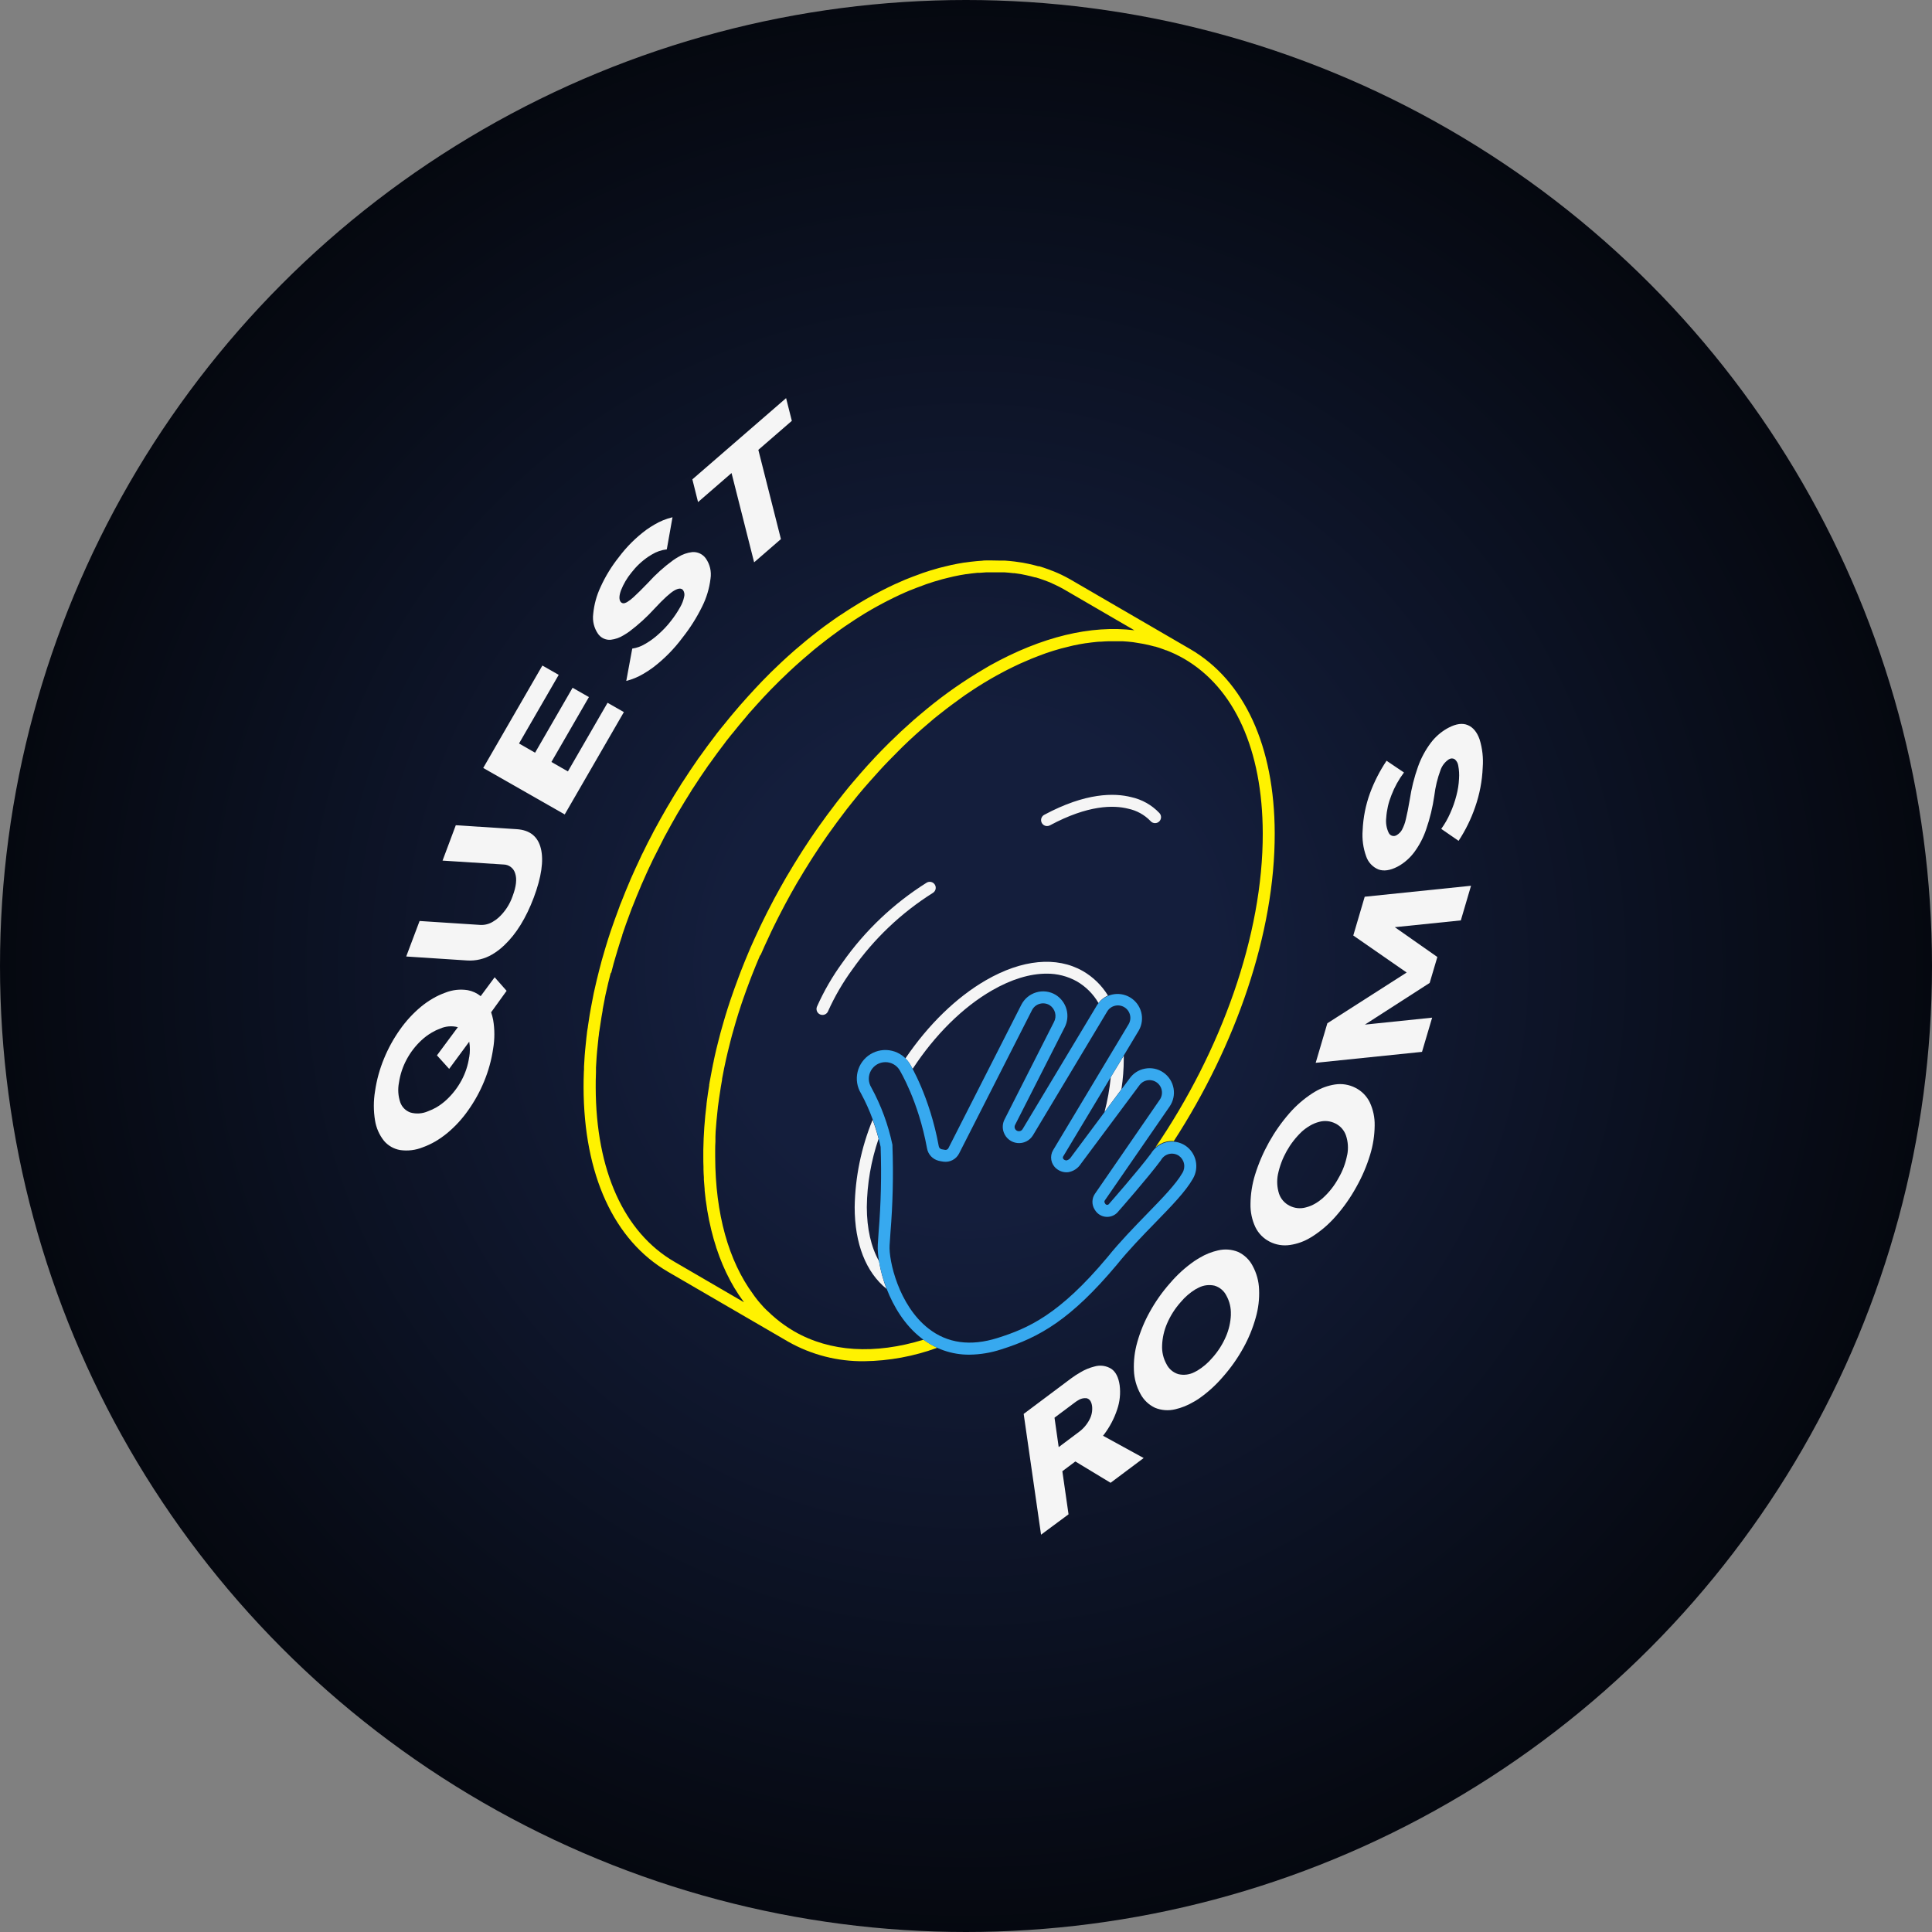 <svg width="646" height="646" viewBox="0 0 646 646" fill="none" xmlns="http://www.w3.org/2000/svg">
<rect x="0" y="0" width="646" height="646" fill="#808080" stroke="none"/>
<circle cx="323" cy="323" r="323" fill="url(#paint0_radial_418_6)"/>
<path d="M152.405 275.93L172.745 277.25C177.165 277.53 179.868 279.694 180.855 283.74C181.842 287.787 181.045 293.257 178.465 300.15C175.885 306.96 172.645 312.23 168.695 315.98C167.448 317.205 166.054 318.269 164.545 319.15C162.017 320.646 159.096 321.343 156.165 321.15L135.825 319.82L140.295 307.95L160.655 309.27C162.111 309.335 163.553 308.962 164.795 308.2C165.45 307.821 166.066 307.379 166.635 306.88C168.812 304.906 170.454 302.411 171.405 299.63C172.595 296.46 172.895 293.93 172.265 292.06C172.025 291.199 171.51 290.44 170.799 289.898C170.088 289.357 169.219 289.062 168.325 289.06L147.975 287.76L152.405 275.93Z" fill="#F5F5F5"/>
<path d="M164.215 338.481C164.494 339.295 164.718 340.126 164.885 340.971C165.437 344.18 165.437 347.461 164.885 350.671C164.337 354.41 163.329 358.068 161.885 361.561C160.482 364.984 158.69 368.236 156.545 371.251C154.563 374.092 152.208 376.655 149.545 378.871C148.286 379.906 146.949 380.842 145.545 381.671C144.218 382.438 142.826 383.088 141.385 383.611C138.983 384.589 136.363 384.91 133.795 384.541C131.667 384.178 129.738 383.068 128.355 381.411C126.814 379.455 125.799 377.139 125.405 374.681C124.865 371.423 124.865 368.098 125.405 364.841C125.948 361.1 126.956 357.442 128.405 353.951C129.806 350.528 131.595 347.277 133.735 344.261C135.725 341.425 138.078 338.863 140.735 336.641C141.992 335.606 143.33 334.673 144.735 333.851C146.058 333.084 147.447 332.438 148.885 331.921C151.263 330.968 153.855 330.677 156.385 331.081C157.976 331.375 159.468 332.062 160.725 333.081L165.395 326.771L169.395 331.301L164.215 338.481ZM156.895 353.481C157.185 351.766 157.185 350.015 156.895 348.301L150.185 357.401L146.105 352.881L153.105 343.441H153.045C151.082 342.947 149.01 343.119 147.155 343.931C146.199 344.28 145.279 344.719 144.405 345.241C143.123 345.984 141.932 346.873 140.855 347.891C138.897 349.721 137.252 351.859 135.985 354.221C134.678 356.637 133.805 359.263 133.405 361.981C132.968 364.191 133.12 366.477 133.845 368.611C134.125 369.397 134.579 370.11 135.173 370.697C135.767 371.284 136.485 371.729 137.275 372.001C139.202 372.532 141.254 372.384 143.085 371.581C144.069 371.227 145.02 370.785 145.925 370.26C147.179 369.52 148.347 368.641 149.405 367.641C151.376 365.786 153.034 363.625 154.315 361.241C155.61 358.84 156.473 356.23 156.865 353.531" fill="#F5F5F5"/>
<path d="M218.765 175.44C220.66 174.305 222.717 173.465 224.865 172.95L222.955 183.69C221.183 183.893 219.477 184.48 217.955 185.41C217.585 185.62 217.205 185.86 216.825 186.11C214.643 187.586 212.712 189.403 211.105 191.49C209.656 193.26 208.489 195.244 207.645 197.37C206.985 199.2 206.945 200.5 207.545 201.27C207.72 201.485 207.961 201.635 208.231 201.697C208.502 201.759 208.784 201.728 209.035 201.61C209.275 201.527 209.507 201.42 209.725 201.29C210.489 200.817 211.202 200.267 211.855 199.65C213.065 198.55 214.685 196.95 216.695 194.86C219.216 192.066 222.021 189.542 225.065 187.33C225.625 186.937 226.175 186.587 226.715 186.28C228.16 185.365 229.795 184.79 231.495 184.6C232.369 184.538 233.244 184.702 234.036 185.077C234.828 185.452 235.51 186.025 236.015 186.74C237.387 188.708 237.945 191.13 237.575 193.5C237.185 196.734 236.241 199.877 234.785 202.79C232.969 206.488 230.763 209.981 228.205 213.21C225.417 216.964 222.119 220.309 218.405 223.15C217.337 223.943 216.226 224.674 215.075 225.34C213.307 226.388 211.398 227.176 209.405 227.68L211.405 216.87C212.906 216.653 214.348 216.136 215.645 215.35L215.935 215.19C217.473 214.288 218.911 213.225 220.225 212.02C221.738 210.684 223.121 209.207 224.355 207.61C225.489 206.172 226.509 204.647 227.405 203.05C228.044 201.966 228.5 200.783 228.755 199.55C228.858 199.18 228.881 198.793 228.822 198.414C228.764 198.034 228.625 197.672 228.415 197.35C227.855 196.61 226.885 196.64 225.495 197.43C224.105 198.22 221.905 200.21 218.915 203.43C216.346 206.266 213.513 208.851 210.455 211.15C209.795 211.62 209.165 212.03 208.555 212.38C207.241 213.21 205.758 213.736 204.215 213.92C203.392 213.992 202.564 213.844 201.816 213.493C201.068 213.142 200.426 212.599 199.955 211.92C198.63 209.998 198.057 207.657 198.345 205.34C198.636 202.178 199.479 199.091 200.835 196.22C202.45 192.667 204.499 189.329 206.935 186.28C209.555 182.78 212.675 179.684 216.195 177.09C217.065 176.48 217.925 175.93 218.765 175.44Z" fill="#F5F5F5"/>
<path d="M181.355 222.54L186.815 225.65L173.545 248.6L178.915 251.68L191.455 229.97L196.915 233.08L184.375 254.78L189.885 257.94L203.145 234.99L208.605 238.1L188.825 272.32L161.575 256.78L181.355 222.54Z" fill="#F5F5F5"/>
<path d="M262.845 133.12L264.765 140.72L253.565 150.42L261.115 180.25L252.155 188.02L244.605 158.17L233.405 167.88L231.505 160.28L262.845 133.12Z" fill="#F5F5F5"/>
<path d="M420.995 431.15C421.135 434.326 420.76 437.504 419.885 440.56C418.912 444.059 417.533 447.432 415.775 450.61C413.856 454.104 411.555 457.374 408.915 460.36C406.516 463.171 403.764 465.658 400.725 467.76C400.165 468.13 399.615 468.47 399.065 468.76C397.159 469.898 395.088 470.731 392.925 471.23C390.687 471.768 388.336 471.589 386.205 470.72C384.099 469.728 382.374 468.074 381.295 466.01C379.977 463.611 379.24 460.936 379.145 458.2C379.013 455.027 379.391 451.854 380.265 448.8C381.247 445.293 382.637 441.914 384.405 438.73C386.323 435.242 388.623 431.978 391.265 429C393.659 426.186 396.413 423.698 399.455 421.6C400.025 421.23 400.585 420.87 401.155 420.55C403.045 419.414 405.104 418.586 407.255 418.1C409.485 417.561 411.827 417.732 413.955 418.59C416.066 419.567 417.791 421.221 418.855 423.29C420.17 425.708 420.903 428.399 420.995 431.15ZM411.555 439.55C411.654 437.355 411.145 435.175 410.085 433.25C409.688 432.442 409.127 431.725 408.439 431.145C407.75 430.565 406.949 430.134 406.085 429.88C404.26 429.472 402.349 429.727 400.695 430.6C400.374 430.748 400.06 430.911 399.755 431.09C397.881 432.236 396.209 433.682 394.805 435.37C392.915 437.48 391.379 439.881 390.255 442.48C389.241 444.801 388.672 447.29 388.575 449.82C388.465 452.005 388.967 454.176 390.025 456.09C390.421 456.901 390.981 457.621 391.67 458.204C392.358 458.788 393.16 459.222 394.025 459.48C395.858 459.903 397.783 459.651 399.445 458.77C399.745 458.62 400.055 458.47 400.355 458.29C402.242 457.148 403.931 455.706 405.355 454.02C407.255 451.906 408.796 449.494 409.915 446.88C410.917 444.561 411.48 442.075 411.575 439.55" fill="#F5F5F5"/>
<path d="M368.815 480.07L382.405 487.52L371.345 495.8L359.565 488.67L355.215 491.93L357.285 506.34L348.095 513.15L342.285 472.77L358.175 460.87C359.158 460.144 360.183 459.476 361.245 458.87C362.693 457.995 364.264 457.341 365.905 456.93C366.853 456.642 367.852 456.562 368.834 456.695C369.816 456.828 370.757 457.171 371.595 457.7C373.075 458.7 374.005 460.56 374.375 463.16C374.725 465.898 374.441 468.68 373.545 471.29C372.555 474.293 371.075 477.111 369.165 479.63L368.815 480.07ZM364.275 474.69C365.04 473.282 365.344 471.67 365.145 470.08C364.915 468.57 364.295 467.72 363.255 467.51C362.274 467.421 361.293 467.671 360.475 468.22C360.082 468.449 359.705 468.703 359.345 468.98L352.595 474.03L353.995 483.87L360.745 478.81C362.224 477.728 363.432 476.318 364.275 474.69Z" fill="#F5F5F5"/>
<path d="M458.015 368.6C459.147 371.024 459.705 373.676 459.645 376.35C459.612 379.649 459.104 382.927 458.135 386.08C456.992 389.869 455.429 393.519 453.475 396.96C451.555 400.454 449.255 403.723 446.615 406.71C444.399 409.251 441.841 411.472 439.015 413.31L438.095 413.87C436.044 415.101 433.771 415.917 431.405 416.27C429.046 416.646 426.628 416.257 424.505 415.16C422.43 414.099 420.758 412.389 419.745 410.29C418.621 407.875 418.066 405.234 418.125 402.57C418.16 399.271 418.668 395.995 419.635 392.84C421.994 385.236 425.918 378.208 431.155 372.21C433.373 369.671 435.93 367.45 438.755 365.61C439.065 365.41 439.385 365.21 439.695 365.03C441.736 363.806 443.994 362.988 446.345 362.62C448.695 362.254 451.1 362.643 453.215 363.73C455.306 364.784 456.992 366.495 458.015 368.6ZM450.475 386.15C450.892 384.015 450.754 381.808 450.075 379.74C449.785 378.862 449.323 378.051 448.717 377.352C448.111 376.654 447.373 376.082 446.545 375.67C444.853 374.803 442.896 374.606 441.065 375.12C440.011 375.388 439.001 375.805 438.065 376.36C437.078 376.929 436.153 377.6 435.305 378.36C431.252 382.203 428.462 387.186 427.305 392.65C426.879 394.792 426.999 397.007 427.655 399.09C427.945 399.966 428.406 400.775 429.01 401.472C429.614 402.168 430.35 402.739 431.175 403.15C432.866 404.033 434.831 404.233 436.665 403.71C437.739 403.441 438.769 403.02 439.725 402.46C440.703 401.891 441.618 401.221 442.455 400.46C444.515 398.572 446.242 396.351 447.565 393.89C448.97 391.494 449.948 388.871 450.455 386.14" fill="#F5F5F5"/>
<path d="M456.315 299.84L491.865 296.17L488.455 307.75L466.385 310.02L480.605 319.99L478.035 328.66L456.375 342.6L478.865 340.27L475.475 351.71L439.925 355.37L443.825 342.15L470.345 325.18L452.495 312.8L456.315 299.84Z" fill="#F5F5F5"/>
<path d="M463.625 254.37L469.445 258.3C467.694 260.62 466.28 263.175 465.245 265.89C464.264 268.315 463.676 270.88 463.505 273.49C463.308 275.203 463.599 276.936 464.345 278.49C464.461 278.731 464.628 278.944 464.834 279.115C465.04 279.285 465.281 279.409 465.539 279.477C465.798 279.546 466.068 279.557 466.331 279.511C466.595 279.465 466.845 279.363 467.065 279.21C467.765 278.794 468.347 278.205 468.755 277.5C469.367 276.359 469.814 275.137 470.085 273.87C470.485 272.25 470.915 270.087 471.375 267.38C471.943 263.606 472.874 259.896 474.155 256.3C475.182 253.431 476.639 250.733 478.475 248.3C479.91 246.426 481.696 244.85 483.735 243.66C483.955 243.53 484.185 243.41 484.415 243.29C486.915 241.99 489.042 241.714 490.795 242.46C492.555 243.2 493.865 244.79 494.725 247.21C495.664 250.246 496.021 253.432 495.775 256.6C495.595 261.111 494.745 265.569 493.255 269.83C491.887 273.822 490.022 277.625 487.705 281.15L481.905 277.15C483.09 275.513 484.096 273.753 484.905 271.9C485.774 269.986 486.47 267.998 486.985 265.96C487.473 264.137 487.765 262.266 487.855 260.38C487.958 258.922 487.871 257.456 487.595 256.02C487.486 255.181 487.064 254.413 486.415 253.87C486.129 253.691 485.798 253.596 485.46 253.596C485.122 253.596 484.791 253.691 484.505 253.87L484.385 253.94C483.156 254.776 482.218 255.975 481.705 257.37C480.653 260.179 479.941 263.103 479.585 266.08C479.041 269.888 478.134 273.635 476.875 277.27C475.939 280.073 474.558 282.706 472.785 285.07C471.426 286.864 469.727 288.373 467.785 289.51L467.195 289.83C464.805 291.06 462.705 291.36 460.915 290.72C459.961 290.33 459.102 289.739 458.394 288.989C457.687 288.239 457.149 287.346 456.815 286.37C455.798 283.565 455.392 280.575 455.625 277.6C455.804 273.369 456.634 269.19 458.085 265.21C459.496 261.39 461.355 257.751 463.625 254.37Z" fill="#F5F5F5"/>
<path d="M350.125 276.21C349.676 276.214 349.239 276.068 348.884 275.794C348.529 275.519 348.276 275.134 348.167 274.699C348.057 274.264 348.097 273.805 348.28 273.395C348.463 272.985 348.778 272.649 349.175 272.44C363.065 264.98 372.645 265.11 378.235 266.53C381.828 267.31 385.103 269.153 387.635 271.82C387.82 272.007 387.967 272.228 388.066 272.471C388.166 272.714 388.217 272.974 388.216 273.237C388.215 273.5 388.162 273.76 388.061 274.002C387.96 274.245 387.811 274.465 387.625 274.65C387.438 274.835 387.217 274.982 386.974 275.082C386.731 275.181 386.471 275.232 386.208 275.231C385.945 275.23 385.685 275.178 385.443 275.076C385.2 274.975 384.98 274.827 384.795 274.64L384.635 274.47C382.633 272.413 380.064 271 377.255 270.41C372.345 269.16 363.825 269.12 351.065 275.97C350.776 276.126 350.453 276.208 350.125 276.21Z" fill="#F5F5F5"/>
<path d="M275.015 339.36C274.751 339.36 274.49 339.309 274.245 339.21C273.756 339.007 273.368 338.618 273.165 338.129C272.963 337.639 272.963 337.09 273.165 336.6C275.491 331.373 278.368 326.409 281.745 321.79C289.247 311.137 298.792 302.082 309.825 295.15C310.276 294.871 310.819 294.781 311.336 294.902C311.853 295.023 312.3 295.345 312.58 295.795C312.86 296.246 312.949 296.79 312.828 297.306C312.707 297.823 312.386 298.271 311.935 298.55C301.351 305.215 292.197 313.917 285.005 324.15C281.811 328.521 279.083 333.213 276.865 338.15C276.71 338.512 276.451 338.819 276.122 339.034C275.793 339.249 275.408 339.363 275.015 339.36Z" fill="#F5F5F5"/>
<path d="M369.315 371.84L374.965 364.24C375.49 360.859 375.754 357.442 375.755 354.02C375.755 353.67 375.755 353.32 375.755 352.97L371.405 360.15C371.021 364.096 370.322 368.005 369.315 371.84Z" fill="#F5F5F5"/>
<path d="M293.915 421.69C291.265 416.98 289.855 410.86 289.835 403.63C289.921 395.842 291.251 388.118 293.775 380.75C293.155 378.41 292.485 376.28 291.775 374.43C287.966 383.706 285.931 393.614 285.775 403.64C285.775 415.89 289.565 425.42 296.435 430.96C295.286 427.963 294.442 424.857 293.915 421.69Z" fill="#F5F5F5"/>
<path d="M304.155 355.62C304.215 355.72 304.585 356.33 305.155 357.4C312.625 346.01 321.885 336.82 331.645 331.19C338.125 327.45 344.345 325.56 349.905 325.56C353.467 325.518 356.977 326.411 360.085 328.15C363.077 329.894 365.565 332.385 367.305 335.38C368.131 334.292 369.218 333.428 370.465 332.87C368.39 329.48 365.499 326.665 362.055 324.68C353.265 319.68 341.755 320.78 329.655 327.76C319.765 333.48 310.385 342.62 302.735 353.9C303.275 354.415 303.751 354.992 304.155 355.62Z" fill="#F5F5F5"/>
<path d="M397.975 217.04L358.055 193.84L357.525 193.54C356.705 193.08 355.825 192.62 354.825 192.14L354.405 191.95L353.805 191.67L352.585 191.15L351.895 190.88L351.405 190.7L350.665 190.41C349.455 189.97 348.425 189.62 347.445 189.34H347.345H347.165C346.165 189.06 345.165 188.8 343.935 188.54L342.935 188.34L342.585 188.27L341.925 188.14C341.425 188.05 340.925 187.99 340.415 187.92L339.775 187.83L339.295 187.76C338.145 187.62 337.085 187.52 336.055 187.45H335.675H335.045H334.695C333.695 187.45 332.755 187.39 331.835 187.4H330.605H329.605C329.195 187.4 328.775 187.4 328.365 187.49L327.365 187.56L326.525 187.63C325.145 187.76 323.865 187.91 322.595 188.1H322.445C321.055 188.32 319.605 188.59 318.105 188.91C317.812 188.97 317.522 189.04 317.235 189.12L316.175 189.37C315.445 189.54 314.725 189.71 313.985 189.91L313.725 189.99C311.985 190.47 310.245 190.99 308.555 191.58L307.945 191.81L307.515 191.97C305.975 192.52 304.585 193.04 303.295 193.57L303.105 193.65L302.735 193.79C301.615 194.26 300.455 194.79 299.295 195.3L298.815 195.52C297.575 196.1 296.305 196.72 294.925 197.43L293.785 198.02C292.115 198.9 290.715 199.66 289.405 200.42C288.095 201.18 286.485 202.15 284.845 203.18L283.845 203.81L283.345 204.13C282.345 204.8 281.345 205.47 280.285 206.13C279.755 206.49 279.225 206.87 278.695 207.24L278.615 207.3C277.675 207.97 276.745 208.64 275.815 209.3C275.245 209.72 274.675 210.14 274.115 210.58C273.175 211.29 272.245 212.02 271.325 212.76L270.905 213.1C270.515 213.4 270.125 213.71 269.745 214.03C268.745 214.88 267.665 215.76 266.635 216.65L266.185 217.03C265.945 217.23 265.705 217.43 265.475 217.64C264.065 218.88 262.655 220.15 261.305 221.41L260.775 221.92L260.355 222.32C259.465 223.16 258.575 224 257.695 224.87L257.305 225.27C255.565 227 253.985 228.62 252.475 230.27L252.255 230.51C250.815 232.06 249.345 233.68 247.785 235.46L247.375 235.92C247.005 236.34 246.645 236.77 246.285 237.2L245.225 238.45C244.775 238.98 244.325 239.51 243.885 240.05C243.265 240.79 242.665 241.55 242.055 242.31L241.225 243.31C240.825 243.81 240.415 244.31 240.015 244.83L239.705 245.22L239.415 245.61L239.205 245.9C237.435 248.2 235.665 250.6 233.945 253.03L233.725 253.32L233.415 253.74L233.195 254.08C231.615 256.34 230.055 258.67 228.415 261.22L228.225 261.5L227.955 261.9L227.595 262.49C227.505 262.64 227.415 262.8 227.315 262.95C226.035 264.95 224.805 266.95 223.655 268.95C223.575 269.09 223.495 269.22 223.405 269.35C223.315 269.48 223.185 269.71 223.085 269.89L222.875 270.26C221.575 272.5 220.255 274.86 218.965 277.26L218.835 277.49C218.775 277.6 218.705 277.71 218.645 277.83L218.315 278.48C218.225 278.65 218.145 278.82 218.055 279C217.055 280.88 216.055 282.79 215.175 284.67C215.095 284.85 215.005 285.02 214.915 285.19L214.575 285.85L214.385 286.27L214.255 286.56C213.015 289.15 211.925 291.56 210.905 293.87L210.825 294.05L210.645 294.5C210.645 294.61 210.555 294.72 210.505 294.84C209.605 296.93 208.695 299.15 207.805 301.45L207.615 301.91C207.525 302.11 207.445 302.32 207.365 302.52C207.285 302.72 207.235 302.87 207.175 303.04C207.115 303.21 207.085 303.3 207.045 303.42C205.945 306.31 205.045 308.89 204.215 311.29L204.165 311.44C203.615 313.08 203.075 314.79 202.515 316.65C202.425 316.94 202.345 317.23 202.255 317.52L201.895 318.77C201.665 319.54 201.435 320.3 201.225 321.07L201.075 321.62L200.975 322.03C200.785 322.73 200.605 323.44 200.415 324.14L200.335 324.46C200.055 325.54 199.785 326.63 199.525 327.72C199.325 328.54 199.145 329.37 198.955 330.19L198.795 330.9C198.715 331.25 198.635 331.59 198.565 331.9C198.495 332.21 198.465 332.37 198.425 332.61C198.385 332.85 198.365 332.95 198.325 333.13C198.075 334.36 197.835 335.6 197.615 336.83L197.555 337.14C197.415 337.9 197.285 338.65 197.155 339.41C196.945 340.68 196.755 341.96 196.575 343.23C196.575 343.48 196.505 343.73 196.465 343.98C196.425 344.23 196.355 344.68 196.305 344.98L196.225 345.73C196.165 346.15 196.125 346.57 196.075 346.98L196.025 347.49C195.885 348.7 195.755 349.92 195.655 351.13C195.595 351.76 195.545 352.38 195.495 353.01C195.405 354.24 195.335 355.46 195.275 356.68V357.24C195.275 357.61 195.275 357.97 195.225 358.34C195.155 360.26 195.115 361.97 195.125 363.55C195.205 392.8 205.255 414.73 223.405 425.28L263.405 448.53L263.555 448.62C271.305 453.008 280.08 455.261 288.985 455.15C297.318 455.04 305.571 453.519 313.395 450.65C311.78 449.909 310.246 449.004 308.815 447.95C292.515 452.95 277.595 452.09 265.545 445.16L264.745 444.67L263.895 444.15L263.235 443.71L262.405 443.15C262.195 443.01 262.005 442.86 261.805 442.71L260.925 442.07L260.385 441.64L259.495 440.93L259.025 440.52C258.715 440.26 258.405 440 258.105 439.73L257.705 439.35C257.385 439.06 257.065 438.76 256.765 438.46L256.405 438.15C256.075 437.83 255.745 437.5 255.405 437.15C255.325 437.06 255.245 436.96 255.165 436.88C254.825 436.51 254.485 436.14 254.165 435.76L253.985 435.54C253.635 435.14 253.295 434.74 252.985 434.32C252.951 434.272 252.914 434.225 252.875 434.18C252.525 433.73 252.175 433.28 251.875 432.82L251.825 432.75C243.605 421.59 239.195 405.86 239.135 386.81V386.74C239.135 386.03 239.135 385.31 239.135 384.6C239.135 383.7 239.135 382.76 239.215 381.75C239.215 381.39 239.215 381.02 239.215 380.66V380.14C239.215 378.96 239.335 377.78 239.425 376.59L239.575 374.75C239.685 373.58 239.805 372.39 239.935 371.21L239.995 370.69C239.995 370.3 240.085 369.9 240.135 369.5C240.205 368.93 240.285 368.36 240.365 367.79L240.475 367.02C240.655 365.78 240.835 364.53 241.045 363.28C241.165 362.54 241.305 361.79 241.435 361.05V360.78C241.655 359.57 241.885 358.36 242.135 357.15C242.335 356.15 242.535 355.23 242.755 354.26C242.935 353.45 243.115 352.64 243.315 351.83C243.565 350.77 243.825 349.72 244.105 348.66L244.185 348.33L244.725 346.26C245.075 344.99 245.445 343.71 245.815 342.43L245.995 341.81L246.235 341C246.725 339.37 247.235 337.75 247.765 336.17L247.915 335.71L248.295 334.6C248.405 334.29 248.505 333.98 248.615 333.68C249.225 331.92 249.905 330.06 250.675 328.03C250.915 327.39 251.165 326.74 251.415 326.1C252.305 323.84 253.195 321.65 254.075 319.6L254.405 319.15C254.465 319.02 254.525 318.88 254.575 318.75L254.675 318.53C254.805 318.22 254.945 317.91 255.085 317.6C255.225 317.29 255.435 316.8 255.615 316.4C256.325 314.83 257.075 313.22 257.895 311.49L258.535 310.17L258.795 309.64C259.715 307.76 260.675 305.88 261.635 304.05L261.955 303.44C262.145 303.07 262.325 302.71 262.525 302.35C263.795 299.97 265.095 297.64 266.365 295.45L266.775 294.76L267.135 294.17C268.275 292.23 269.485 290.25 270.725 288.29L271.025 287.81C271.285 287.4 271.545 286.98 271.815 286.57C273.425 284.07 274.955 281.78 276.505 279.57L276.915 278.99L277.245 278.53C278.925 276.16 280.655 273.81 282.405 271.53L282.775 271.04L283.205 270.47L284.355 269.03L285.145 268.03C285.765 267.26 286.375 266.49 287.005 265.73C287.415 265.22 287.835 264.73 288.265 264.24L288.885 263.5C289.552 262.74 290.218 261.98 290.885 261.22C291.975 259.98 293.015 258.82 294.025 257.72L294.885 256.78L295.265 256.38L295.375 256.25C295.965 255.62 296.555 255 297.155 254.39C298.155 253.39 299.155 252.39 300.205 251.3C301.255 250.21 302.205 249.3 303.265 248.3L303.675 247.91L304.115 247.49C305.425 246.27 306.795 245.03 308.195 243.8L308.815 243.27L309.315 242.84C310.315 241.97 311.315 241.11 312.315 240.27L313.405 239.4L313.845 239.05C314.755 238.32 315.665 237.61 316.575 236.91L318.225 235.67C319.125 235 320.045 234.34 320.955 233.67L321.205 233.49C321.665 233.17 322.125 232.84 322.585 232.49C323.585 231.81 324.585 231.16 325.585 230.49L326.105 230.15L327.005 229.57C328.295 228.75 329.475 228.04 330.615 227.37L331.425 226.89C331.972 226.57 332.522 226.26 333.075 225.96C333.875 225.52 334.715 225.06 335.665 224.56L336.765 223.99C338.105 223.31 339.335 222.71 340.525 222.16L340.985 221.94C342.105 221.43 343.285 220.94 344.825 220.28C346.075 219.77 347.405 219.28 348.825 218.74L349.345 218.55L349.825 218.37C351.435 217.82 353.095 217.31 354.755 216.85C355.755 216.59 356.665 216.36 357.605 216.14L358.185 216L358.925 215.82C360.345 215.52 361.725 215.26 363.055 215.06H363.175C364.355 214.88 365.565 214.74 366.865 214.61L367.605 214.56H368.075C368.945 214.49 369.815 214.44 370.675 214.42H371.825C372.725 214.42 373.615 214.42 374.485 214.42H374.885H375.405C376.535 214.48 377.665 214.58 378.755 214.71L379.475 214.82C380.355 214.94 381.255 215.09 382.125 215.26C382.425 215.313 382.725 215.373 383.025 215.44C384.135 215.68 385.105 215.91 386.025 216.17H386.195C387.115 216.43 388.095 216.76 389.195 217.17L389.885 217.44H389.995C390.795 217.75 391.595 218.09 392.355 218.44L392.655 218.57L392.965 218.71C393.485 218.96 393.965 219.21 394.445 219.46L395.015 219.76L395.845 220.22C412.775 230.01 422.145 250.73 422.225 278.57C422.325 312.83 408.225 351.57 386.325 383.68C387.339 382.749 388.57 382.086 389.905 381.75C390.749 381.547 391.619 381.476 392.485 381.54C413.185 349.61 426.325 312.01 426.225 278.54C426.145 249.5 416.105 227.6 397.975 217.04ZM225.475 421.88C208.605 412.07 199.265 391.37 199.185 363.6C199.185 362.07 199.185 360.42 199.275 358.54C199.275 358.2 199.275 357.86 199.275 357.54V356.95C199.335 355.77 199.405 354.58 199.495 353.39L199.645 351.56C199.758 350.38 199.878 349.2 200.005 348.02L200.065 347.5C200.065 347.1 200.155 346.71 200.205 346.31L200.285 345.57C200.285 345.27 200.375 344.95 200.425 344.64C200.475 344.33 200.515 344.09 200.545 343.82C200.725 342.58 200.905 341.34 201.115 340.09C201.235 339.36 201.365 338.62 201.505 337.89V337.58C201.725 336.37 201.955 335.17 202.205 333.96C202.205 333.76 202.285 333.56 202.315 333.36L202.435 332.76L202.645 331.82L202.825 331.06C203.005 330.26 203.185 329.45 203.375 328.64C203.635 327.58 203.895 326.52 204.175 325.45L204.405 325.15C204.585 324.46 204.755 323.77 204.945 323.08L205.185 322.15C205.395 321.41 205.615 320.66 205.835 319.91L206.215 318.64C206.285 318.36 206.365 318.09 206.455 317.82C207.005 315.99 207.535 314.32 208.075 312.71V312.56C208.855 310.22 209.765 307.69 210.835 304.85C210.905 304.69 210.955 304.53 211.015 304.37C211.075 304.21 211.105 304.1 211.155 303.97C211.205 303.84 211.285 303.64 211.355 303.47C211.425 303.3 211.515 303.1 211.585 302.91C212.465 300.66 213.365 298.47 214.245 296.42C214.305 296.28 214.365 296.13 214.415 295.99C214.465 295.85 214.505 295.76 214.585 295.59L214.665 295.43C215.665 293.18 216.665 290.85 217.925 288.3L218.095 287.92L218.245 287.6L218.525 287.03C218.635 286.839 218.735 286.642 218.825 286.44C219.735 284.6 220.685 282.72 221.655 280.86L221.955 280.27L222.235 279.71L222.555 279.15C223.825 276.78 225.115 274.46 226.395 272.25L226.595 271.9L226.865 271.46C226.965 271.3 227.065 271.14 227.155 270.98C228.295 269.05 229.505 267.07 230.755 265.09L231.085 264.55L231.385 264.05L231.585 263.75C231.675 263.63 231.755 263.51 231.835 263.38C233.445 260.88 234.985 258.59 236.525 256.38L236.755 256.03L236.985 255.73L237.275 255.34C238.955 252.95 240.695 250.6 242.435 248.34L242.715 247.95L242.925 247.67L243.235 247.29C243.615 246.79 244.015 246.29 244.405 245.81L245.245 244.81C245.835 244.07 246.425 243.32 247.025 242.6C247.455 242.07 247.895 241.6 248.335 241.05L249.415 239.77C249.755 239.36 250.095 238.95 250.415 238.55L250.835 238.09C252.355 236.35 253.835 234.76 255.205 233.25L255.425 233.01C256.895 231.44 258.425 229.85 260.155 228.16L260.535 227.77C261.395 226.92 262.265 226.1 263.205 225.21L263.585 224.84L264.065 224.39C265.385 223.15 266.765 221.91 268.145 220.7L268.795 220.14L269.275 219.73C270.275 218.86 271.275 218 272.275 217.17L273.385 216.28L273.805 215.94C274.715 215.21 275.615 214.5 276.535 213.8L278.185 212.56C279.085 211.89 279.995 211.24 280.915 210.56L281.005 210.49L282.545 209.41C283.545 208.74 284.545 208.08 285.545 207.41L286.065 207.07L286.965 206.49C288.555 205.49 289.965 204.6 291.385 203.8C292.805 203 293.995 202.33 295.625 201.48L296.725 200.91C298.065 200.23 299.295 199.62 300.465 199.08L300.945 198.85C302.045 198.34 303.155 197.85 304.245 197.4L304.455 197.33L304.785 197.2C306.025 196.69 307.355 196.2 308.835 195.66L309.355 195.46L309.835 195.29C311.445 194.73 313.105 194.22 314.755 193.77L315.015 193.69C315.705 193.5 316.385 193.35 317.015 193.19L318.155 192.92C318.395 192.85 318.645 192.79 318.895 192.74C320.305 192.43 321.685 192.18 322.995 191.98H323.145C324.325 191.8 325.535 191.65 326.835 191.53H327.565L328.645 191.45C329.015 191.45 329.385 191.38 329.745 191.37H330.645H331.795H332.405C333.135 191.37 333.855 191.37 334.575 191.37H334.965H335.485H335.845C336.795 191.43 337.775 191.52 338.845 191.65H339.195L339.915 191.75C340.365 191.81 340.825 191.87 341.275 191.95L341.785 192.05L342.215 192.14L343.105 192.32C344.205 192.56 345.175 192.8 346.105 193.06H346.315C347.225 193.33 348.165 193.64 349.315 194.06L349.975 194.31L350.515 194.52C350.705 194.59 350.885 194.65 351.065 194.73L352.065 195.2L352.735 195.5L353.045 195.65C353.955 196.09 354.765 196.5 355.515 196.92L379.305 210.75C364.815 208.94 348.305 212.9 331.055 222.49L329.355 223.49L329.195 223.59C322.523 227.485 316.17 231.902 310.195 236.8L309.745 237.17L308.945 237.84L307.205 239.3L306.615 239.8L306.145 240.21L305.465 240.78C304.035 242.04 302.635 243.31 301.285 244.56L300.805 245.03L300.425 245.39C299.372 246.377 298.328 247.377 297.295 248.39C295.525 250.14 293.955 251.76 292.475 253.33L292.255 253.58C290.815 255.11 289.355 256.72 287.785 258.52C287.115 259.29 286.455 260.07 285.785 260.85L285.165 261.57C284.735 262.08 284.295 262.57 283.865 263.11C283.225 263.88 282.595 264.67 281.965 265.46L281.185 266.46L280.005 267.95L279.525 268.57L279.185 269.03C277.405 271.34 275.635 273.74 273.925 276.15L273.615 276.58L273.175 277.21C271.595 279.46 270.035 281.79 268.395 284.34C268.125 284.76 267.855 285.18 267.595 285.61L267.295 286.08C266.035 288.08 264.805 290.08 263.635 292.08L263.295 292.64L262.855 293.38C261.565 295.61 260.245 297.98 258.945 300.38C258.745 300.76 258.545 301.14 258.355 301.52L258.045 302.11C257.045 303.98 256.095 305.89 255.155 307.8L254.895 308.33L254.235 309.69C252.995 312.28 251.915 314.69 250.915 316.94C250.825 317.14 250.745 317.34 250.665 317.54L250.485 317.96C249.595 320.05 248.685 322.27 247.785 324.58C247.525 325.23 247.275 325.89 247.025 326.58C245.925 329.48 245.025 332.06 244.205 334.45C243.615 336.2 243.045 338 242.495 339.81C242.405 340.1 242.325 340.39 242.245 340.67L242.065 341.27C241.685 342.57 241.315 343.88 240.955 345.18C240.765 345.89 240.585 346.6 240.405 347.3L240.315 347.63C240.035 348.71 239.765 349.79 239.505 350.87L238.935 353.36C238.845 353.8 238.755 354.24 238.655 354.68C238.655 354.91 238.555 355.14 238.515 355.37L238.305 356.37C238.305 356.57 238.235 356.78 238.185 356.99C237.845 358.67 237.535 360.35 237.245 361.99C237.245 362.2 237.175 362.41 237.135 362.62C237.095 362.83 237.135 362.81 237.135 362.91C236.825 364.75 236.555 366.6 236.325 368.43C236.325 368.62 236.265 368.81 236.245 369V369.26C235.612 374.324 235.251 379.418 235.165 384.52C235.165 385.29 235.165 386.03 235.165 386.75V386.82C235.165 387.95 235.165 389.07 235.225 390.18V391.07C235.225 391.94 235.305 392.81 235.355 393.66C235.355 393.92 235.355 394.18 235.355 394.44C235.425 395.52 235.515 396.6 235.615 397.66C235.615 397.8 235.615 397.94 235.615 398.09C235.705 399.01 235.815 399.92 235.925 400.83C235.925 401.1 235.995 401.37 236.035 401.64C236.155 402.53 236.285 403.4 236.425 404.27L236.485 404.72C236.655 405.72 236.845 406.72 237.045 407.72C237.045 407.89 237.115 408.07 237.155 408.25C237.325 409.07 237.505 409.89 237.705 410.7L237.855 411.36C238.325 413.29 238.855 415.17 239.455 416.99C239.455 417.17 239.565 417.34 239.625 417.52C239.885 418.29 240.145 419.05 240.425 419.8L240.595 420.27C241.262 422.043 241.985 423.753 242.765 425.4L243.005 425.89C243.352 426.623 243.712 427.333 244.085 428.02L244.235 428.31C244.665 429.11 245.115 429.89 245.565 430.66L245.745 430.93C246.135 431.59 246.545 432.23 246.965 432.87C247.075 433.02 247.175 433.18 247.285 433.34C247.745 434.02 248.215 434.69 248.705 435.34V435.4L225.475 421.88Z" fill="#FFF200"/>
<path d="M324.145 452.96C318.283 453.004 312.584 451.031 308.005 447.37C297.005 438.8 293.105 422.56 293.505 416.16C293.595 414.76 293.695 413.35 293.785 411.93C294.564 402.471 294.787 392.975 294.455 383.49C293.136 377.254 290.931 371.24 287.905 365.63C286.579 363.475 286.163 360.882 286.749 358.421C287.335 355.959 288.875 353.831 291.03 352.505C293.185 351.179 295.778 350.763 298.24 351.349C300.701 351.935 302.829 353.475 304.155 355.63C304.425 356.07 310.855 366.63 313.895 383.26C313.934 383.495 314.04 383.714 314.199 383.892C314.358 384.069 314.565 384.197 314.795 384.26C315.191 384.356 315.591 384.429 315.995 384.48C316.22 384.515 316.451 384.478 316.654 384.374C316.857 384.27 317.022 384.104 317.125 383.9L341.505 335.95C342.014 334.957 342.719 334.077 343.579 333.366C344.439 332.654 345.434 332.125 346.505 331.81C347.58 331.494 348.709 331.404 349.821 331.545C350.932 331.686 352.003 332.056 352.965 332.63C354.753 333.734 356.056 335.474 356.613 337.5C357.17 339.526 356.938 341.688 355.965 343.55L339.405 376.15C339.315 376.323 339.262 376.513 339.248 376.707C339.235 376.901 339.261 377.096 339.325 377.28C339.392 377.463 339.494 377.63 339.626 377.773C339.758 377.915 339.918 378.03 340.095 378.11C340.416 378.259 340.782 378.282 341.12 378.177C341.458 378.072 341.745 377.845 341.925 377.54L366.815 336.09C367.965 334.307 369.763 333.04 371.83 332.559C373.897 332.079 376.07 332.421 377.889 333.513C379.708 334.606 381.031 336.364 381.577 338.414C382.123 340.465 381.85 342.647 380.815 344.5L355.505 386.66C355.407 386.819 355.371 387.008 355.402 387.192C355.433 387.376 355.53 387.542 355.675 387.66C355.955 387.894 356.311 388.015 356.675 388C357.312 387.812 357.853 387.386 358.185 386.81L377.675 360.65C378.277 359.776 379.047 359.031 379.939 358.458C380.832 357.884 381.83 357.494 382.875 357.31C383.93 357.11 385.015 357.122 386.066 357.345C387.116 357.569 388.112 357.999 388.995 358.61C390.779 359.842 392.001 361.731 392.393 363.863C392.784 365.995 392.314 368.195 391.085 369.98L369.405 401.4C369.325 401.524 369.282 401.668 369.282 401.815C369.282 401.963 369.325 402.107 369.405 402.23L369.555 402.49C369.618 402.6 369.708 402.691 369.817 402.756C369.925 402.821 370.049 402.857 370.175 402.86C370.303 402.866 370.43 402.84 370.546 402.784C370.661 402.728 370.76 402.644 370.835 402.54L370.955 402.39C371.055 402.28 380.515 391.52 384.825 385.75C385.383 384.812 386.12 383.993 386.996 383.341C387.871 382.689 388.866 382.216 389.925 381.95C391.009 381.682 392.137 381.641 393.239 381.829C394.34 382.016 395.39 382.429 396.325 383.04C398.087 384.218 399.331 386.025 399.801 388.092C400.272 390.158 399.933 392.326 398.855 394.15C396.435 398.4 391.725 403.24 386.265 408.85C382.105 413.12 377.405 417.95 373.395 422.94C358.105 441.15 347.655 447.15 334.755 451.2C331.329 452.325 327.751 452.919 324.145 452.96ZM296.045 355.15C295.06 355.15 294.092 355.413 293.242 355.912C292.393 356.41 291.691 357.126 291.21 357.986C290.729 358.846 290.486 359.819 290.506 360.804C290.527 361.789 290.809 362.751 291.325 363.59C294.614 369.612 296.999 376.084 298.405 382.8V383.16C298.753 392.848 298.53 402.548 297.735 412.21C297.645 413.62 297.545 415.02 297.455 416.42C297.145 421.42 300.455 436.42 310.455 444.22C316.765 449.16 324.525 450.22 333.535 447.38C343.675 444.18 354.115 439.7 370.285 420.38C374.385 415.28 379.165 410.38 383.375 406.04C388.645 400.63 393.195 395.96 395.375 392.16C395.937 391.225 396.121 390.111 395.891 389.045C395.661 387.978 395.033 387.04 394.135 386.42C393.658 386.109 393.121 385.898 392.56 385.802C391.998 385.706 391.422 385.725 390.868 385.86C390.314 385.995 389.794 386.242 389.339 386.586C388.885 386.93 388.505 387.364 388.225 387.86L388.085 388.07C383.835 393.78 374.865 404 373.995 404.99C373.524 405.615 372.907 406.115 372.198 406.444C371.488 406.774 370.709 406.923 369.927 406.88C369.146 406.836 368.388 406.601 367.72 406.195C367.051 405.788 366.493 405.224 366.095 404.55L365.935 404.29C365.474 403.507 365.246 402.608 365.278 401.699C365.31 400.79 365.6 399.91 366.115 399.16L387.795 367.7C388.42 366.788 388.658 365.666 388.457 364.579C388.257 363.492 387.634 362.529 386.725 361.9C385.815 361.272 384.693 361.031 383.606 361.229C382.518 361.428 381.554 362.051 380.925 362.96L361.405 389.15C360.939 389.883 360.324 390.51 359.601 390.991C358.877 391.471 358.061 391.795 357.205 391.94C356.491 392.022 355.768 391.957 355.08 391.749C354.392 391.541 353.754 391.194 353.205 390.73C352.319 390.004 351.723 388.984 351.525 387.855C351.327 386.727 351.54 385.565 352.125 384.58L377.405 342.42C377.947 341.473 378.097 340.351 377.821 339.296C377.546 338.24 376.867 337.334 375.932 336.772C374.996 336.211 373.877 336.039 372.816 336.293C371.755 336.546 370.835 337.206 370.255 338.13L345.405 379.58C344.873 380.467 344.1 381.183 343.176 381.646C342.252 382.109 341.215 382.3 340.187 382.195C339.159 382.09 338.182 381.694 337.37 381.054C336.559 380.414 335.947 379.556 335.605 378.58C335.358 377.887 335.255 377.151 335.303 376.416C335.351 375.682 335.549 374.965 335.885 374.31L352.405 341.74C352.921 340.783 353.055 339.666 352.78 338.614C352.506 337.562 351.843 336.653 350.925 336.07C350.433 335.779 349.886 335.592 349.318 335.52C348.751 335.447 348.175 335.492 347.625 335.65C347.075 335.807 346.563 336.076 346.122 336.441C345.682 336.806 345.322 337.259 345.065 337.77L320.685 385.7C320.207 386.635 319.452 387.399 318.523 387.888C317.594 388.376 316.536 388.566 315.495 388.43C314.95 388.361 314.409 388.261 313.875 388.13C312.888 387.892 311.992 387.37 311.297 386.629C310.602 385.888 310.139 384.961 309.965 383.96C307.055 368.03 300.965 358.14 300.755 357.73C300.253 356.936 299.557 356.283 298.734 355.831C297.91 355.38 296.984 355.146 296.045 355.15Z" fill="#37A9EF"/>
<defs>
<radialGradient id="paint0_radial_418_6" cx="0" cy="0" r="1" gradientUnits="userSpaceOnUse" gradientTransform="translate(323 323) rotate(90) scale(323)">
<stop offset="0.255" stop-color="#141E3C"/>
<stop offset="1" stop-color="#05080F"/>
</radialGradient>
</defs>
</svg>
